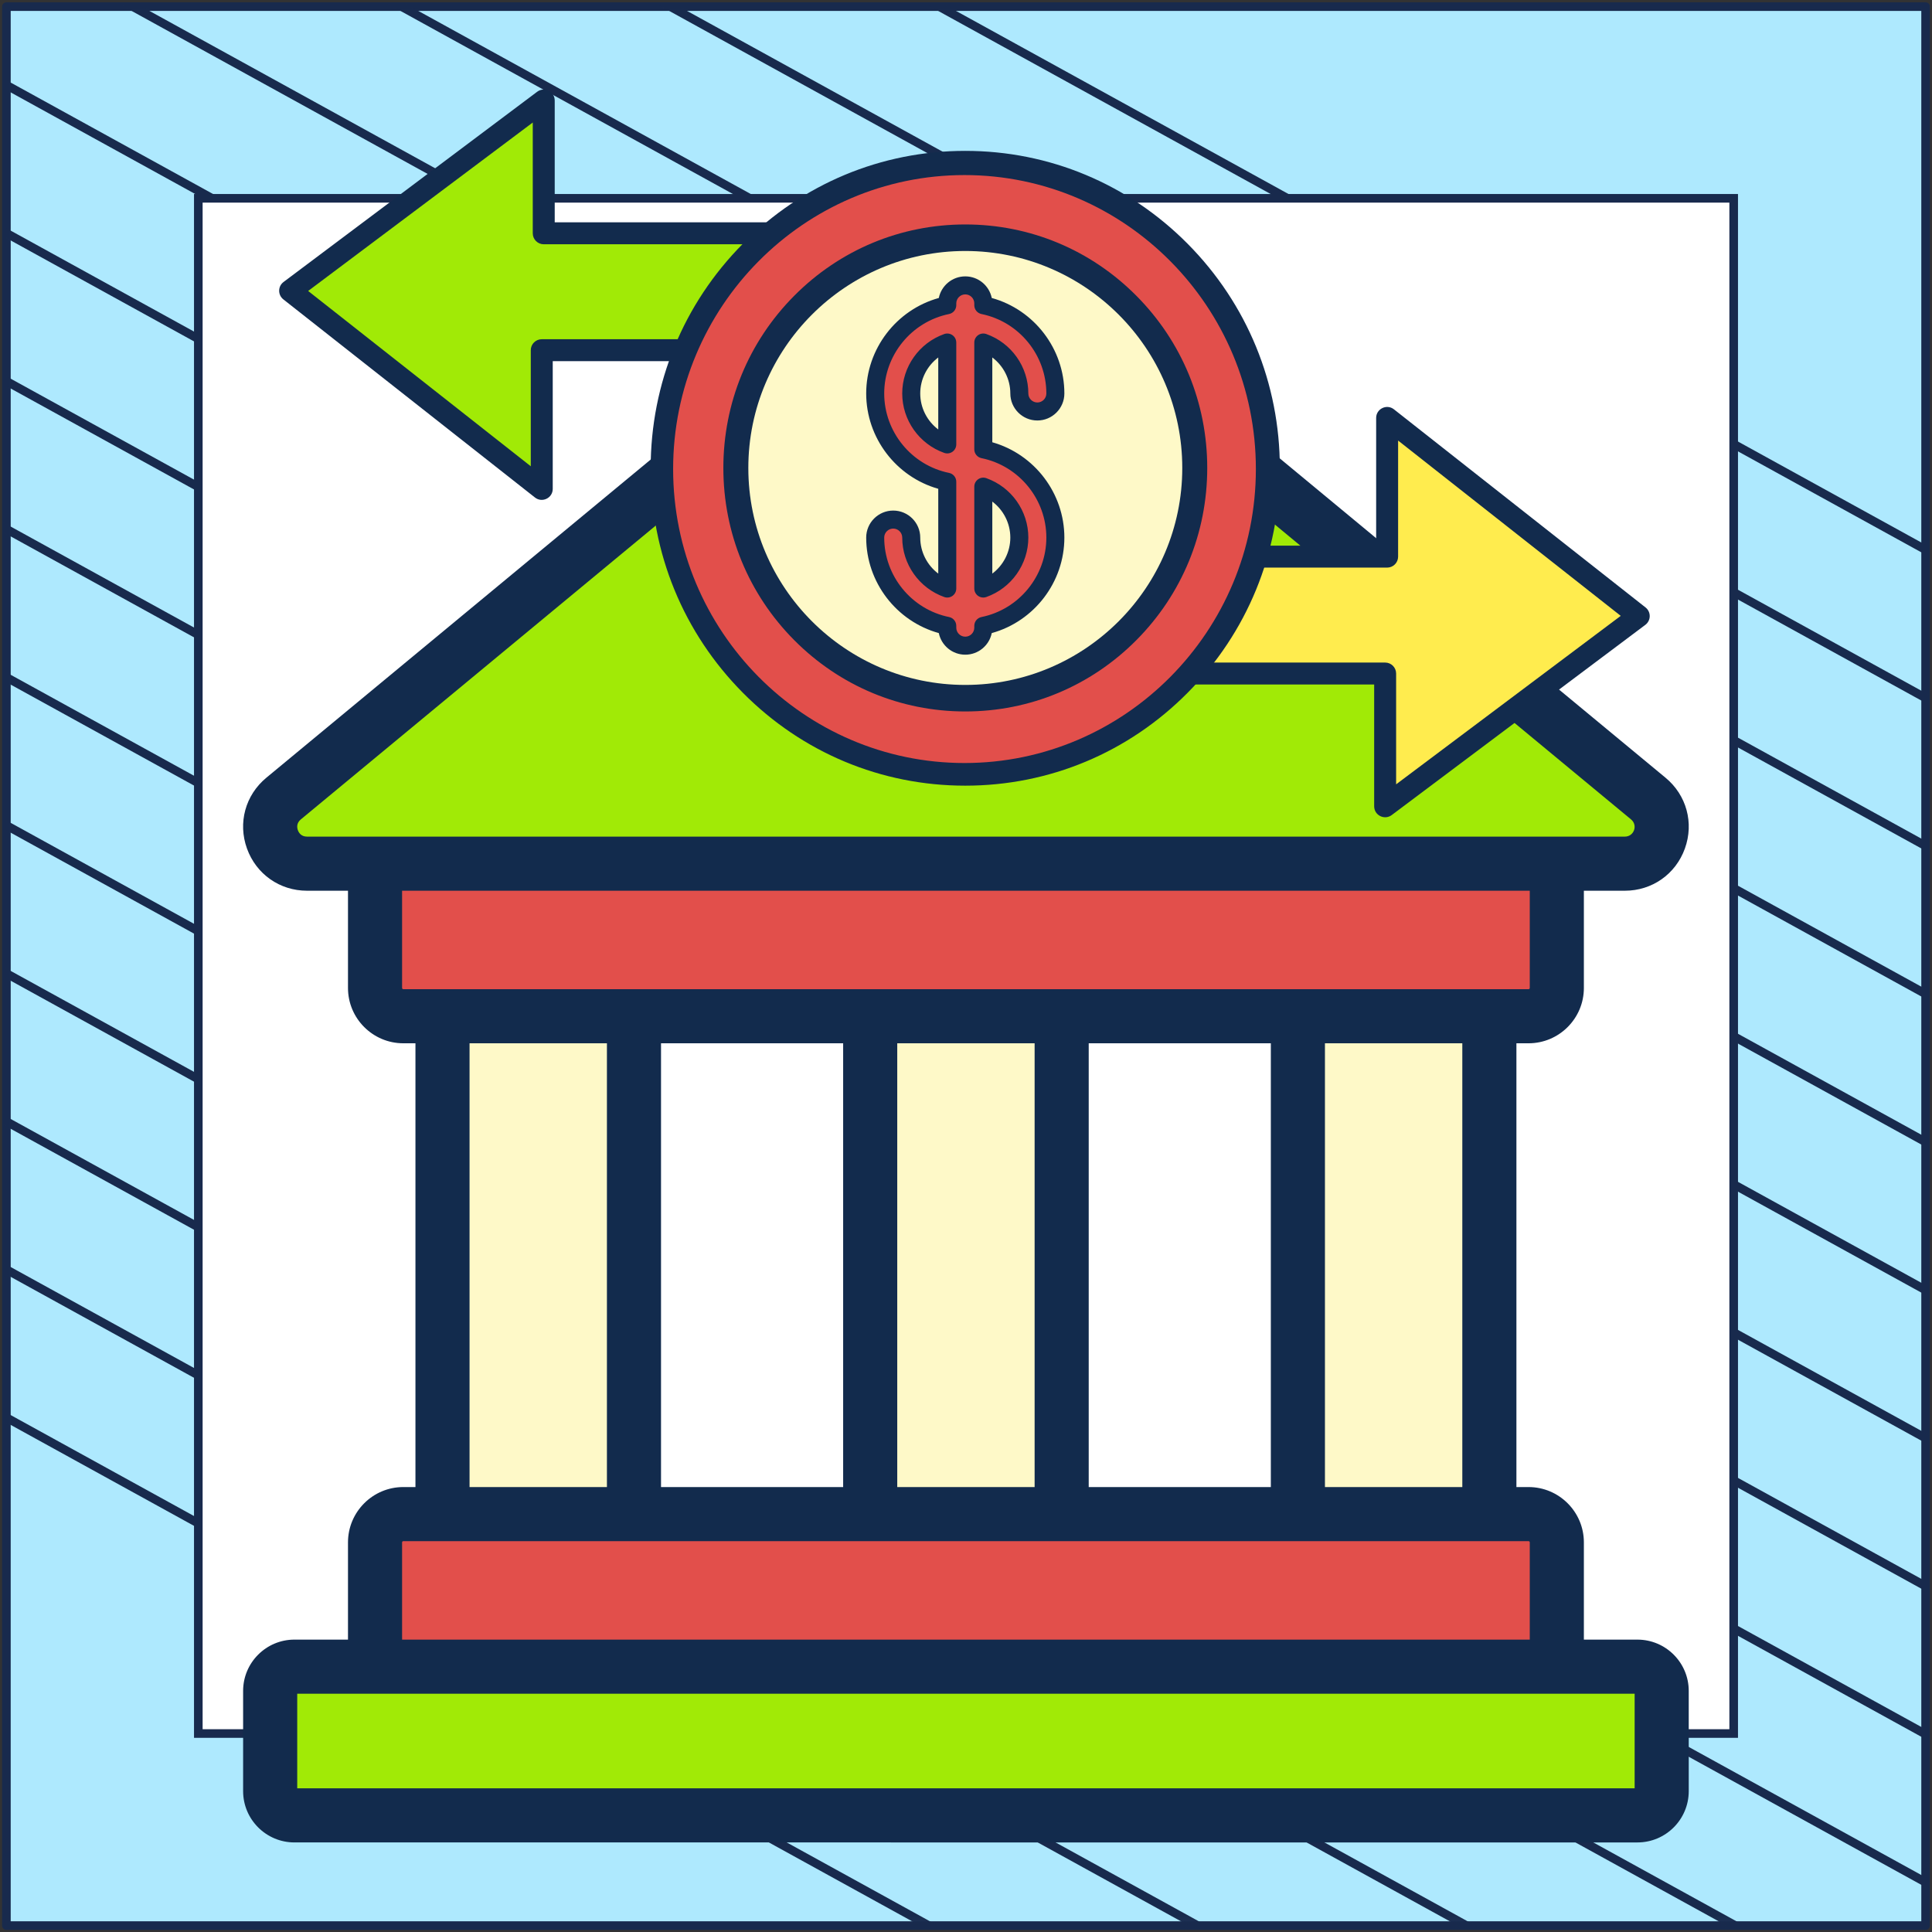 <?xml version="1.0" encoding="UTF-8"?> <svg xmlns="http://www.w3.org/2000/svg" width="302" height="302" viewBox="0 0 302 302" fill="none"><rect x="0" y="0" width="302" height="302" fill="#333333" stroke="none"/><path d="M301 1.038H1V301H301V1.038Z" fill="#AEE9FE" stroke="#182A4D" stroke-width="1.346" stroke-linejoin="round"></path><mask id="mask0_647_7386" style="mask-type:luminance" maskUnits="userSpaceOnUse" x="1" y="1" width="300" height="300"><path d="M301 1H1V300.962H301V1Z" fill="white"></path></mask><g mask="url(#mask0_647_7386)"><path d="M-285.023 64.085L219.795 342.085" stroke="#182A4D" stroke-width="1.346" stroke-miterlimit="10"></path><path d="M-263.955 52.544L240.932 330.581" stroke="#182A4D" stroke-width="1.346" stroke-miterlimit="10"></path><path d="M-242.82 41.04L261.998 319.04" stroke="#182A4D" stroke-width="1.346" stroke-miterlimit="10"></path><path d="M-221.682 29.536L283.136 307.536" stroke="#182A4D" stroke-width="1.346" stroke-miterlimit="10"></path><path d="M-200.546 18.032L304.272 296.032" stroke="#182A4D" stroke-width="1.346" stroke-miterlimit="10"></path><path d="M-179.41 6.528L325.408 284.528" stroke="#182A4D" stroke-width="1.346" stroke-miterlimit="10"></path><path d="M-158.273 -5.014L346.545 273.024" stroke="#182A4D" stroke-width="1.346" stroke-miterlimit="10"></path><path d="M-137.205 -16.517L367.613 261.483" stroke="#182A4D" stroke-width="1.346" stroke-miterlimit="10"></path><path d="M-116.069 -28.021L388.748 249.979" stroke="#182A4D" stroke-width="1.346" stroke-miterlimit="10"></path><path d="M-94.933 -39.525L409.886 238.475" stroke="#182A4D" stroke-width="1.346" stroke-miterlimit="10"></path><path d="M-73.796 -51.029L431.023 226.971" stroke="#182A4D" stroke-width="1.346" stroke-miterlimit="10"></path><path d="M-52.66 -62.533L452.158 215.467" stroke="#182A4D" stroke-width="1.346" stroke-miterlimit="10"></path><path d="M-31.591 -74.075L473.227 203.963" stroke="#182A4D" stroke-width="1.346" stroke-miterlimit="10"></path><path d="M-10.455 -85.579L494.363 192.422" stroke="#182A4D" stroke-width="1.346" stroke-miterlimit="10"></path></g><path d="M271 31H31V270.975H271V31Z" fill="white" stroke="#182A4D" stroke-width="1.346" stroke-miterlimit="10"></path><path d="M147.323 39.56L44.326 124.827C40.176 128.262 42.606 135.005 47.992 135.005H253.986C259.372 135.005 261.801 128.262 257.652 124.827L154.656 39.56C152.528 37.799 149.45 37.799 147.323 39.56Z" fill="#A1EA06"></path><path d="M58.625 135.005V154.434C58.625 156.875 60.603 158.853 63.044 158.853H238.935C241.375 158.853 243.353 156.875 243.353 154.434V135.005H58.625Z" fill="#E24F4B"></path><path d="M58.625 241.096V260.526H243.354V241.096C243.354 238.656 241.376 236.677 238.935 236.677H63.044C60.603 236.677 58.625 238.655 58.625 241.096Z" fill="#E24F4B"></path><path d="M42.231 279.983V264.312C42.231 262.22 43.927 260.524 46.02 260.524H255.959C258.051 260.524 259.747 262.22 259.747 264.312V279.983C259.747 282.076 258.051 283.772 255.959 283.772H46.02C43.927 283.772 42.231 282.076 42.231 279.983Z" fill="#A1EA06"></path><path d="M69.17 158.853H99.099V236.677H69.17V158.853Z" fill="#FEF9C8"></path><path d="M136.024 158.853H165.954V236.677H136.024V158.853Z" fill="#FEF9C8"></path><path d="M202.88 158.853H232.809V236.677H202.88V158.853Z" fill="#FEF9C8"></path><path d="M195.145 67.594L106.834 67.594L41.631 121.572C38.35 124.286 37.162 128.63 38.605 132.637C40.049 136.644 43.732 139.234 47.991 139.234H54.396V154.433C54.396 159.202 58.275 163.081 63.044 163.081H64.941V232.448H63.044C58.275 232.448 54.396 236.327 54.396 241.096V256.296H46.02C41.6 256.296 38.003 259.892 38.003 264.313V279.983C38.003 284.403 41.6 287.999 46.02 287.999H89.232V279.543H46.461V264.753H255.519V279.543L89.232 279.543V287.999L255.959 288C260.379 288 263.975 284.404 263.975 279.984V264.313C263.975 259.893 260.379 256.297 255.959 256.297H247.583V241.096C247.583 236.328 243.703 232.449 238.935 232.449H237.038V175.083H228.581V232.449H207.109V163.081H228.581V175.083H237.038V163.081H238.935C243.703 163.081 247.583 159.202 247.583 154.434V139.234H253.988C258.247 139.234 261.931 136.645 263.373 132.637C264.817 128.631 263.629 124.287 260.349 121.573L195.145 67.594ZM195.145 67.594C195.145 67.594 173.025 87.726 150.989 87.726C128.953 87.726 106.834 67.594 106.834 67.594L195.145 67.594ZM238.934 240.905C239.04 240.905 239.125 240.991 239.125 241.096V256.297H62.853V241.096C62.853 240.991 62.939 240.905 63.044 240.905H238.934ZM73.398 232.449V163.081H94.871V232.449H73.398ZM103.327 232.449V163.081H131.796V232.449H103.327ZM140.253 232.449V163.081H161.726V232.449H140.253ZM170.182 232.449V163.081H198.651V232.449H170.182ZM239.125 154.433C239.125 154.539 239.04 154.624 238.934 154.624H63.044C62.939 154.624 62.853 154.538 62.853 154.433V139.234H239.125V154.433ZM254.957 128.087C256.058 128.998 255.423 130.776 253.987 130.776H47.991C47.063 130.776 46.697 130.147 46.562 129.771C46.427 129.396 46.307 128.679 47.023 128.086L111.043 75.087C119.776 87.815 134.422 96.183 150.989 96.183C167.557 96.183 182.202 87.814 190.936 75.087L254.957 128.087Z" fill="#122B4D"></path><path d="M154.279 62.274C151.329 46.598 141.482 36.384 124.713 36.384H84.891V18.758C84.891 17.433 83.375 16.677 82.318 17.471L46.745 44.15C45.902 44.783 45.885 46.047 46.716 46.701C84.698 76.609 82.174 74.811 82.972 74.811C83.853 74.811 84.58 74.097 84.58 73.202V54.739H124.713C134.414 54.739 144.332 57.436 151.643 63.787C152.794 64.785 154.561 63.766 154.279 62.274Z" fill="#A1EA06"></path><path d="M86.401 76.42V56.457H124.637C135.166 56.457 142.388 59.625 146.591 62.282C151.15 65.163 153.255 68.089 153.273 68.113C154.245 69.502 156.44 68.778 156.394 67.083C156.385 66.754 156.132 58.943 152.146 51.027C148.409 43.602 140.603 34.752 124.637 34.752L113.715 34.752V38.184L124.637 38.184C140.068 38.184 149.393 47.328 152.322 62.239C144.771 55.817 134.663 53.025 124.637 53.025H84.685C83.737 53.025 82.969 53.793 82.969 54.741V72.885L48.169 45.483L83.279 19.15V36.468C83.279 37.416 84.047 38.184 84.995 38.184L113.715 38.184V34.752L86.711 34.752V15.718C86.711 14.308 85.096 13.498 83.966 14.345L44.324 44.077C43.422 44.753 43.407 46.101 44.292 46.798L83.624 77.769C84.748 78.654 86.401 77.849 86.401 76.42Z" fill="#122B4D"></path><path d="M254.747 95.209L219.486 67.444C218.431 66.615 216.882 67.369 216.882 68.709V87.171H176.75C167.071 87.171 157.149 84.487 149.82 78.123C148.672 77.126 146.903 78.142 147.184 79.636C147.682 82.281 148.697 86.267 150.705 90.223C155.857 100.377 164.619 105.526 176.749 105.526H216.571V123.152C216.571 123.761 216.915 124.318 217.46 124.591C217.995 124.859 218.65 124.81 219.144 124.439L254.716 97.76C255.116 97.46 255.354 96.992 255.36 96.492C255.366 95.992 255.139 95.518 254.747 95.209Z" fill="#FFEC4E"></path><path d="M257.223 94.953L217.89 63.982C216.769 63.1 215.113 63.898 215.113 65.331V85.294H187.411C186.463 85.294 185.694 86.062 185.694 87.01C185.694 87.958 186.463 88.726 187.411 88.726H216.828C217.776 88.726 218.545 87.958 218.545 87.01V68.866L253.345 96.268L218.235 122.601V105.283C218.235 104.335 217.467 103.567 216.519 103.567H176.877C161.446 103.567 152.121 94.423 149.192 79.512C150.212 80.38 151.45 81.322 152.917 82.261C163.459 89.008 174.425 88.726 180.661 88.726C181.609 88.726 182.377 87.958 182.377 87.01C182.377 86.062 181.609 85.294 180.661 85.294C175.795 85.294 164.998 85.838 154.923 79.469C150.364 76.588 148.259 73.662 148.241 73.638C147.269 72.249 145.074 72.973 145.12 74.668C145.129 74.997 145.382 82.808 149.367 90.724C153.105 98.148 160.911 106.999 176.876 106.999H214.802V126.033C214.802 127.445 216.419 128.252 217.548 127.406L257.19 97.674C257.616 97.355 257.87 96.855 257.876 96.322C257.883 95.788 257.641 95.282 257.223 94.953Z" fill="#122B4D"></path><path d="M121.594 81.427C121.594 80.969 121.372 80.54 120.998 80.277C120.624 80.013 120.146 79.947 119.715 80.1C115.786 81.494 113.146 85.227 113.146 89.391C113.146 93.554 115.786 97.287 119.715 98.681C119.868 98.736 120.027 98.762 120.186 98.762C120.473 98.762 120.757 98.674 120.998 98.504C121.372 98.241 121.594 97.812 121.594 97.354V81.427H121.594ZM118.778 95.018C117.039 93.71 115.962 91.638 115.962 89.391C115.962 87.143 117.039 85.071 118.778 83.763V95.018Z" fill="#122B4D"></path><path d="M150.661 120.63C176.893 120.63 198.157 99.365 198.157 73.134C198.157 46.902 176.893 25.638 150.661 25.638C124.43 25.638 103.165 46.902 103.165 73.134C103.165 99.365 124.43 120.63 150.661 120.63Z" fill="#E24F4B"></path><path d="M113.302 73.133C113.302 91.655 126.78 107.029 144.465 109.981C146.481 110.317 148.55 110.493 150.662 110.493C154.322 110.493 157.857 109.967 161.198 108.984C165.073 107.849 168.687 106.102 171.926 103.854C172.39 103.533 172.846 103.202 173.295 102.859H173.298C174.358 102.048 175.374 101.184 176.34 100.269C177.255 99.404 178.124 98.492 178.947 97.538C181.016 95.141 182.786 92.48 184.198 89.61C184.35 89.301 184.497 88.989 184.64 88.678C186.81 83.943 188.02 78.678 188.02 73.132C188.02 52.501 171.294 35.775 150.662 35.775C130.028 35.775 113.302 52.501 113.302 73.133Z" fill="#FEF9C8"></path><path d="M153.703 70.236V53.541C156.981 54.703 159.335 57.833 159.335 61.505C159.335 63.06 160.596 64.321 162.151 64.321C163.706 64.321 164.967 63.06 164.967 61.505C164.967 54.705 160.122 49.016 153.703 47.708V47.424C153.703 45.869 152.442 44.608 150.887 44.608C149.332 44.608 148.071 45.869 148.071 47.424V47.708C141.652 49.016 136.807 54.705 136.807 61.505C136.807 68.304 141.652 73.993 148.071 75.302V91.997C144.793 90.834 142.439 87.704 142.439 84.033C142.439 82.478 141.178 81.217 139.623 81.217C138.067 81.217 136.807 82.478 136.807 84.033C136.807 90.833 141.652 96.522 148.071 97.83V98.113C148.071 99.668 149.332 100.929 150.887 100.929C152.442 100.929 153.703 99.668 153.703 98.113V97.83C160.122 96.522 164.967 90.833 164.967 84.033C164.967 77.233 160.122 71.544 153.703 70.236ZM142.439 61.505C142.439 57.833 144.793 54.703 148.071 53.541V69.468C144.793 68.306 142.439 65.176 142.439 61.505ZM153.703 91.997V76.069C156.981 77.232 159.335 80.362 159.335 84.033C159.335 87.704 156.981 90.834 153.703 91.997Z" fill="#E24F4B"></path><path d="M143.848 84.033C143.848 81.704 141.953 79.809 139.623 79.809C137.294 79.809 135.399 81.704 135.399 84.033C135.399 91.005 140.112 97.118 146.749 98.96C147.142 100.885 148.848 102.338 150.888 102.338C152.927 102.338 154.634 100.885 155.027 98.96C161.664 97.118 166.376 91.005 166.376 84.033C166.376 77.092 161.704 71.001 155.112 69.131V55.877C156.85 57.185 157.928 59.258 157.928 61.505C157.928 63.834 159.823 65.729 162.152 65.729C164.481 65.729 166.376 63.834 166.376 61.505C166.376 54.533 161.664 48.42 155.027 46.578C154.634 44.654 152.927 43.201 150.888 43.201C148.848 43.201 147.142 44.654 146.749 46.578C140.112 48.42 135.399 54.533 135.399 61.505C135.399 68.446 140.072 74.537 146.664 76.407V89.661C144.925 88.353 143.848 86.281 143.848 84.033ZM148.353 73.922C142.479 72.725 138.215 67.503 138.215 61.505C138.215 55.507 142.479 50.285 148.353 49.087C149.009 48.954 149.48 48.377 149.48 47.708V47.425C149.48 46.648 150.111 46.017 150.888 46.017C151.664 46.017 152.296 46.648 152.296 47.425V47.708C152.296 48.377 152.767 48.954 153.422 49.088C159.297 50.285 163.56 55.507 163.56 61.505C163.56 62.281 162.928 62.913 162.152 62.913C161.375 62.913 160.744 62.281 160.744 61.505C160.744 57.341 158.104 53.608 154.174 52.214C153.744 52.061 153.265 52.127 152.891 52.391C152.518 52.655 152.296 53.084 152.296 53.541V70.236C152.296 70.905 152.767 71.482 153.422 71.616C159.297 72.813 163.56 78.035 163.56 84.033C163.56 90.031 159.297 95.254 153.422 96.451C152.767 96.584 152.296 97.161 152.296 97.83V98.114C152.296 98.89 151.664 99.522 150.888 99.522C150.111 99.522 149.48 98.89 149.48 98.114V97.83C149.48 97.161 149.009 96.584 148.353 96.451C142.479 95.254 138.215 90.031 138.215 84.033C138.215 83.257 138.847 82.625 139.623 82.625C140.4 82.625 141.032 83.257 141.032 84.033C141.032 88.197 143.672 91.93 147.601 93.324C148.032 93.477 148.511 93.411 148.884 93.147C149.257 92.883 149.48 92.454 149.48 91.997V75.302C149.48 74.633 149.009 74.056 148.353 73.922Z" fill="#122B4D"></path><path d="M149.479 53.541C149.479 53.084 149.257 52.655 148.884 52.391C148.51 52.127 148.031 52.061 147.601 52.214C143.671 53.608 141.031 57.341 141.031 61.505C141.031 65.668 143.671 69.402 147.601 70.796C147.754 70.85 147.913 70.877 148.071 70.877C148.359 70.877 148.643 70.789 148.884 70.619C149.257 70.355 149.48 69.926 149.48 69.469V53.541H149.479ZM146.663 67.133C144.925 65.824 143.847 63.752 143.847 61.505C143.847 59.257 144.925 57.185 146.663 55.877V67.133Z" fill="#122B4D"></path><path d="M152.891 93.147C153.132 93.317 153.417 93.405 153.704 93.405C153.862 93.405 154.021 93.378 154.175 93.324C158.104 91.93 160.744 88.197 160.744 84.033C160.744 79.87 158.104 76.136 154.175 74.743C153.744 74.59 153.265 74.656 152.892 74.919C152.518 75.183 152.296 75.612 152.296 76.07V91.997C152.296 92.454 152.518 92.883 152.891 93.147ZM155.112 78.406C156.85 79.714 157.928 81.786 157.928 84.033C157.928 86.281 156.85 88.353 155.112 89.661V78.406Z" fill="#122B4D"></path><path d="M177.632 46.234C170.489 39.044 160.992 35.085 150.89 35.085C140.789 35.085 131.291 39.044 124.148 46.234C117.005 53.423 113.071 62.981 113.071 73.149C113.071 83.316 117.005 92.874 124.148 100.064C131.291 107.253 140.788 111.212 150.89 111.212C160.992 111.212 170.489 107.253 177.632 100.064C184.775 92.874 188.709 83.316 188.709 73.149C188.709 62.981 184.775 53.423 177.632 46.234ZM150.89 108.663C131.434 108.663 115.605 92.731 115.605 73.149C115.605 53.566 131.434 37.635 150.89 37.635C170.347 37.635 186.176 53.566 186.176 73.149C186.176 92.731 170.347 108.663 150.89 108.663Z" fill="#122B4D"></path><path d="M176.594 47.445C169.728 40.579 160.6 36.798 150.89 36.798C141.181 36.798 132.052 40.579 125.187 47.445C118.321 54.31 114.54 63.439 114.54 73.148C114.54 82.858 118.321 91.986 125.187 98.852C132.052 105.717 141.181 109.498 150.89 109.498C160.6 109.498 169.728 105.717 176.594 98.852C183.459 91.986 187.24 82.858 187.24 73.148C187.24 63.439 183.459 54.31 176.594 47.445ZM150.89 107.064C132.189 107.064 116.975 91.849 116.975 73.148C116.975 54.447 132.189 39.233 150.89 39.233C169.591 39.233 184.806 54.447 184.806 73.148C184.806 91.849 169.591 107.064 150.89 107.064Z" fill="#122B4D"></path><path d="M185.656 38.116C176.368 28.745 164.019 23.584 150.883 23.584C137.748 23.584 125.399 28.745 116.111 38.116C106.823 47.486 101.708 59.945 101.708 73.198C101.708 86.45 106.823 98.909 116.111 108.279C125.399 117.65 137.748 122.811 150.883 122.811C164.018 122.811 176.368 117.65 185.655 108.279C194.943 98.909 200.059 86.45 200.059 73.198C200.059 59.945 194.944 47.486 185.656 38.116ZM150.883 119.488C125.584 119.488 105.002 98.722 105.002 73.198C105.002 47.673 125.584 26.907 150.883 26.907C176.183 26.907 196.765 47.673 196.765 73.198C196.765 98.722 176.183 119.488 150.883 119.488Z" fill="#122B4D"></path><path d="M185.284 38.493C176.064 29.19 163.805 24.067 150.766 24.067C137.726 24.067 125.467 29.19 116.247 38.493C107.027 47.795 101.949 60.163 101.949 73.318C101.949 86.474 107.027 98.842 116.247 108.144C125.467 117.446 137.726 122.569 150.766 122.569C163.805 122.569 176.064 117.446 185.284 108.144C194.504 98.842 199.582 86.474 199.582 73.318C199.582 60.163 194.504 47.795 185.284 38.493ZM150.766 119.271C125.651 119.271 105.219 98.657 105.219 73.318C105.219 47.98 125.651 27.366 150.766 27.366C175.88 27.366 196.312 47.98 196.312 73.318C196.312 98.657 175.88 119.271 150.766 119.271Z" fill="#122B4D"></path></svg> 